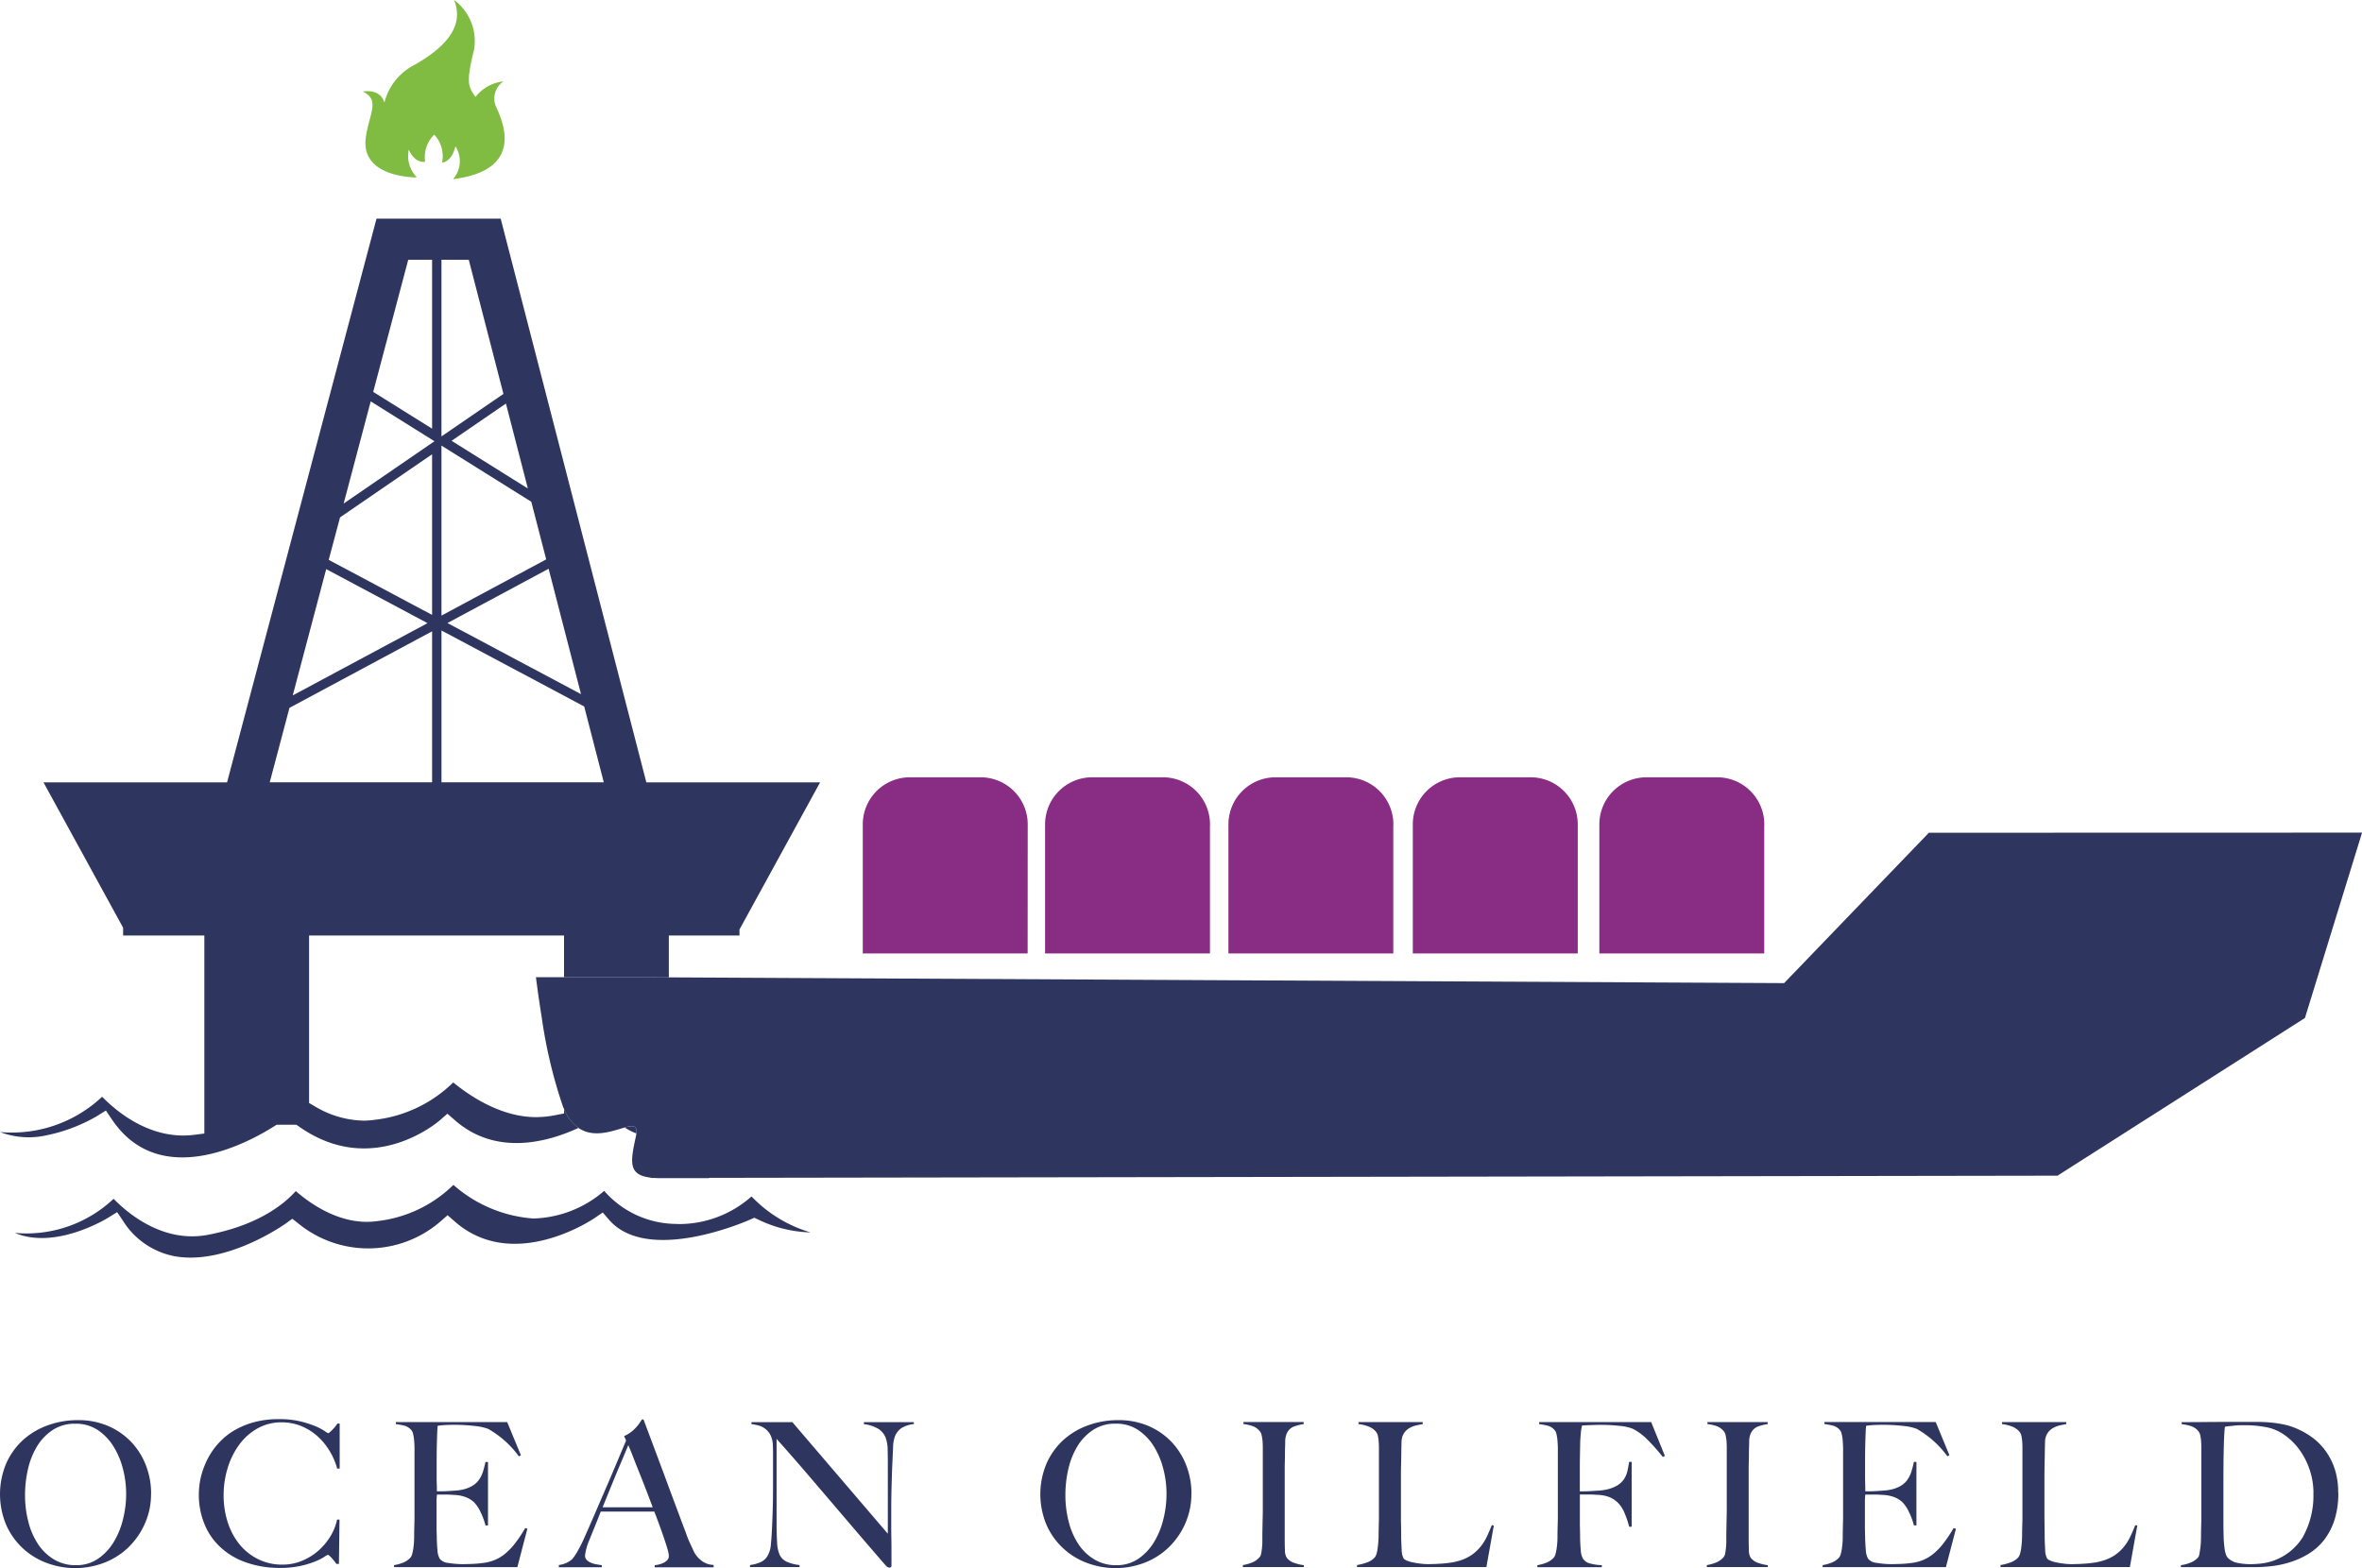 <svg xmlns="http://www.w3.org/2000/svg" width="188.055" height="124.877" viewBox="0 0 188.055 124.877">
  <g id="Group_15415" data-name="Group 15415" transform="translate(17858 22102)">
    <path id="Path_75156" data-name="Path 75156" d="M283.246,10.938c-.476,3.271,4.066,3.2,4.066,3.2a2.428,2.428,0,0,1-.645-2.21c.493,1.132,1.3.97,1.3.97a2.541,2.541,0,0,1,.723-2.17,2.492,2.492,0,0,1,.62,2.239c.861-.138,1.067-1.309,1.067-1.309a2.173,2.173,0,0,1-.189,2.619c5.546-.689,4.082-4.341,3.462-5.685a1.647,1.647,0,0,1,.551-2.1,3.224,3.224,0,0,0-2.224,1.243c-.572-.826-.773-1.1-.118-3.757A4.068,4.068,0,0,0,290.271.01c.894,2.2-.892,3.866-3.1,5.141a4.63,4.63,0,0,0-2.447,3.032C284.382,7.011,283,7.3,283,7.3c1.409.668.52,1.742.245,3.637Z" transform="translate(-18112.119 -22102.01)" fill="#81bc42"/>
    <path id="Path_75157" data-name="Path 75157" d="M21.473,215.491l1.572-5.931L34.4,203.466v12.026H21.473Zm4.5-16.974,8.063,4.3L23.305,208.57l2.663-10.053Zm1.092-4.12,7.334-5.03v12.791l-8.23-4.383.9-3.377Zm2.448-9.241,5.077,3.173-7.231,4.961,2.154-8.134ZM32.5,173.878h1.9v13.45L29.711,184.4ZM35.146,203.4l11.364,6.051,1.559,6.038H35.147V203.4Zm0-14.724,7.151,4.472,1.187,4.59-8.338,4.476V188.679Zm0-14.8h2.173L40.08,184.56l-4.934,3.385Zm6.88,18.218-6.074-3.8,4.326-2.966,1.747,6.763Zm4.23,16.375-10.634-5.662,8.055-4.323,2.58,9.986ZM44.906,241.5v.361l-.72.142a7.926,7.926,0,0,1-1.524.151c-2.831,0-5.376-1.771-6.579-2.765a10.615,10.615,0,0,1-6.276,2.981,6.045,6.045,0,0,1-.869.064,7.822,7.822,0,0,1-3.886-1.146l-.446-.257v-13.34h20.3v3.325H50.73l2.519.012v-3.337h5.624v-.479l6.419-11.719H51.457L39.86,170.6H29.976l-11.9,44.893H3.459L9.8,227.07v.62h6.467v15.77l-.779.1c-3.448.449-6.159-1.8-7.36-3.03A10.477,10.477,0,0,1,0,243.341a6.432,6.432,0,0,0,3.733.254A13.175,13.175,0,0,0,7.7,242.083l.729-.455.481.713c3.819,5.668,10.831,1.861,12.888.56l.218-.139H23.6l.231.161c5.81,4.079,10.983-.339,11.2-.529l.587-.513.589.513c3.313,2.913,7.465,1.723,9.849.618A3.468,3.468,0,0,1,44.91,241.5Z" transform="translate(-17857.998 -22255.191)" fill="#2e3660"/>
    <path id="Path_75158" data-name="Path 75158" d="M487.39,878.981a4.758,4.758,0,0,0,.927.472C488.409,878.795,488.024,878.8,487.39,878.981Z" transform="translate(-18295.652 -22891.191)" fill="#2e3660"/>
    <path id="Path_75159" data-name="Path 75159" d="M529.039,649.789l-11.524,11.975-88.8-.458-2.519-.013H418.14s.161,1.353.452,3.146a38.686,38.686,0,0,0,1.719,7.216c.019.048.043.078.063.124a3.449,3.449,0,0,0,1.146,1.514c1.225.845,2.728.235,3.686-.032.634-.179,1.018-.186.927.473a1.3,1.3,0,0,1-.016.142c-.46,2.117-.674,3.17,1.17,3.381l-.016.023h.268c.167.011.349.016.549.016h3.835v-.024l3.835-.006h.042l103.481-.167,19.7-12.558,4.548-14.761-34.487.009Z" transform="translate(-18233.469 -22685.473)" fill="#2e3660"/>
    <g id="Group_15337" data-name="Group 15337" transform="translate(-17857.998 -22102)">
      <path id="Path_75160" data-name="Path 75160" d="M828.517,610.4a3.75,3.75,0,0,0-3.7-3.8h-5.731a3.751,3.751,0,0,0-3.7,3.8v10.228h13.126V610.4Z" transform="translate(-732.182 -544.699)" fill="#882c84"/>
      <path id="Path_75161" data-name="Path 75161" d="M971.587,610.4a3.75,3.75,0,0,0-3.7-3.8h-5.732a3.75,3.75,0,0,0-3.7,3.8v10.228h13.126V610.4Z" transform="translate(-860.653 -544.699)" fill="#882c84"/>
      <path id="Path_75162" data-name="Path 75162" d="M1115.4,610.4a3.749,3.749,0,0,0-3.7-3.8h-5.732a3.751,3.751,0,0,0-3.7,3.8v10.228H1115.4Z" transform="translate(-989.787 -544.699)" fill="#882c84"/>
      <path id="Path_75163" data-name="Path 75163" d="M1260.95,610.4a3.75,3.75,0,0,0-3.7-3.8h-5.732a3.75,3.75,0,0,0-3.7,3.8v10.228h13.127V610.4Z" transform="translate(-1120.484 -544.699)" fill="#882c84"/>
      <path id="Path_75164" data-name="Path 75164" d="M686.315,610.4a3.75,3.75,0,0,0-3.7-3.8h-5.732a3.75,3.75,0,0,0-3.7,3.8v10.228h13.125Z" transform="translate(-604.493 -544.699)" fill="#882c84"/>
    </g>
    <path id="Path_75165" data-name="Path 75165" d="M64.34,927.743a7.684,7.684,0,0,1-5.851-2.632,8.97,8.97,0,0,1-5.635,2.2,10.759,10.759,0,0,1-6.367-2.677,10.288,10.288,0,0,1-6.074,2.885c-2.8.4-5.283-1.35-6.477-2.392-.928,1.04-2.964,2.7-6.942,3.474-3.539.7-6.351-1.616-7.563-2.86a10.1,10.1,0,0,1-7.862,2.717c3.206,1.356,7.229-1.087,7.443-1.218l.7-.436.465.687a6.221,6.221,0,0,0,4.134,2.828c4.146.732,8.778-2.574,8.825-2.608l.522-.38.511.4a8.788,8.788,0,0,0,11.285-.183l.569-.5.57.5c4.63,4.071,10.884-.1,11.149-.282l.635-.433.5.58c3.12,3.6,11.117.036,11.2,0l.361-.163.361.167a10.075,10.075,0,0,0,4.123,1,10.592,10.592,0,0,1-4.7-2.864,8.694,8.694,0,0,1-5.89,2.2Z" transform="translate(-17868.387 -22932.275)" fill="#2e3660"/>
    <path id="Path_75166" data-name="Path 75166" d="M13.779,1113.43a6.182,6.182,0,0,0-.4-2.215,5.658,5.658,0,0,0-1.155-1.869,5.583,5.583,0,0,0-1.837-1.291,6,6,0,0,0-2.446-.477,6.951,6.951,0,0,0-2.382.409,5.9,5.9,0,0,0-1.974,1.168,5.61,5.61,0,0,0-1.337,1.859,6.321,6.321,0,0,0-.027,4.86,5.62,5.62,0,0,0,1.291,1.859,5.7,5.7,0,0,0,1.909,1.2,6.462,6.462,0,0,0,4.647-.009,5.723,5.723,0,0,0,1.924-1.237,5.953,5.953,0,0,0,1.3-1.892,5.755,5.755,0,0,0,.482-2.373Zm-1.987.018a8.289,8.289,0,0,1-.25,2.02,6.393,6.393,0,0,1-.745,1.823,4.316,4.316,0,0,1-1.242,1.323,3.029,3.029,0,0,1-1.759.514,3.29,3.29,0,0,1-1.768-.468,3.947,3.947,0,0,1-1.268-1.237A5.757,5.757,0,0,1,4,1115.65a8.435,8.435,0,0,1-.259-2.1,9.246,9.246,0,0,1,.232-2.06,6.1,6.1,0,0,1,.722-1.822,4.086,4.086,0,0,1,1.25-1.305,3.183,3.183,0,0,1,1.805-.5,3.135,3.135,0,0,1,1.778.5,4.254,4.254,0,0,1,1.259,1.315,6.328,6.328,0,0,1,.755,1.8,7.952,7.952,0,0,1,.25,1.973Zm17-2.005v-3.592h-.178a3,3,0,0,1-.209.278c-.078.091-.15.173-.218.241s-.133.127-.191.178a.255.255,0,0,1-.118.072,1.368,1.368,0,0,1-.287-.177,4.631,4.631,0,0,0-.741-.387,8.316,8.316,0,0,0-1.2-.382,7.135,7.135,0,0,0-1.687-.177,7.4,7.4,0,0,0-1.909.224,6.561,6.561,0,0,0-1.524.6,5.22,5.22,0,0,0-1.168.872,5.7,5.7,0,0,0-.837,1.041,5.843,5.843,0,0,0-.472.923,6.554,6.554,0,0,0-.292.873,5.374,5.374,0,0,0-.141.787,5.958,5.958,0,0,0-.041.659,6.149,6.149,0,0,0,.45,2.383,5.118,5.118,0,0,0,1.292,1.859,5.758,5.758,0,0,0,2.046,1.2,7.941,7.941,0,0,0,2.692.427,7.189,7.189,0,0,0,1.591-.155,7.034,7.034,0,0,0,1.168-.35,4.518,4.518,0,0,0,.741-.367,1.239,1.239,0,0,1,.286-.168c.05,0,.146.073.287.223a4.531,4.531,0,0,1,.4.5h.2l.046-3.533h-.191a4.327,4.327,0,0,1-.537,1.341,4.922,4.922,0,0,1-.964,1.146,4.7,4.7,0,0,1-1.3.8,3.989,3.989,0,0,1-1.567.3,4.208,4.208,0,0,1-1.924-.436,4.435,4.435,0,0,1-1.478-1.178,5.365,5.365,0,0,1-.937-1.755,6.976,6.976,0,0,1-.328-2.164,7.336,7.336,0,0,1,.313-2.128,6.2,6.2,0,0,1,.9-1.85,4.579,4.579,0,0,1,1.455-1.318,3.875,3.875,0,0,1,1.968-.5,4.072,4.072,0,0,1,1.518.286,4.538,4.538,0,0,1,1.283.787A5.116,5.116,0,0,1,27.97,1110a5.359,5.359,0,0,1,.624,1.441l.195-.013Zm14.949,4.778-.178-.045a10.947,10.947,0,0,1-.777,1.173,5.088,5.088,0,0,1-.778.828,3.291,3.291,0,0,1-.832.522,3.549,3.549,0,0,1-.951.25c-.309.041-.6.068-.887.078s-.517.018-.7.018a6.93,6.93,0,0,1-1.187-.095,1,1,0,0,1-.687-.323,1.579,1.579,0,0,1-.187-.682c-.027-.3-.045-.628-.054-.969,0-.1,0-.237-.008-.4s-.01-.319-.01-.487v-1.924a4.8,4.8,0,0,1,.033-.659h.737c.108,0,.218,0,.322.009l.4.023a2.8,2.8,0,0,1,.845.178,2.045,2.045,0,0,1,.614.368,2.8,2.8,0,0,1,.555.818,5.419,5.419,0,0,1,.39,1.059h.2v-5.055h-.2a8.34,8.34,0,0,1-.212.809,2.414,2.414,0,0,1-.323.635,1.7,1.7,0,0,1-.518.464,2.623,2.623,0,0,1-.8.3,3.223,3.223,0,0,1-.518.073l-.628.041c-.209.013-.4.018-.554.018h-.318v-.177c0-.1,0-.232-.008-.41s-.01-.4-.01-.681v-1.028q0-1.057.028-1.864c.014-.531.032-.886.054-1.054a4.074,4.074,0,0,1,.522-.059c.241-.013.474-.023.695-.023a14.352,14.352,0,0,1,1.8.1,4.01,4.01,0,0,1,1.01.227,7.741,7.741,0,0,1,2.437,2.183l.163-.082-1.092-2.646H33.263v.159a5.976,5.976,0,0,1,.709.135,1.1,1.1,0,0,1,.513.331.69.69,0,0,1,.15.31,3.413,3.413,0,0,1,.082.491c.013.181.028.372.032.577s0,.4,0,.591v5c0,.305-.013.587-.018.842s-.009.463-.009.613c0,.169-.005.341-.014.519s-.032.346-.054.505a3.8,3.8,0,0,1-.086.422.789.789,0,0,1-.132.287,1.531,1.531,0,0,1-.568.4,3.187,3.187,0,0,1-.746.209v.159h9.816l.8-3.064Zm10.134,3.064v-.159a1.632,1.632,0,0,0,.237-.033,1.93,1.93,0,0,0,.382-.113,1.2,1.2,0,0,0,.354-.228.484.484,0,0,0,.15-.369,2.03,2.03,0,0,0-.087-.472c-.059-.218-.146-.486-.25-.8s-.228-.664-.367-1.05-.291-.787-.45-1.2H49.578c-.159.405-.313.8-.463,1.164s-.3.741-.45,1.115a4.145,4.145,0,0,0-.337,1.218.479.479,0,0,0,.128.346,1.033,1.033,0,0,0,.328.223,1.819,1.819,0,0,0,.436.131c.155.028.3.05.442.073v.159h-3.42v-.177a1.924,1.924,0,0,0,1.059-.463,3.642,3.642,0,0,0,.373-.532,12.032,12.032,0,0,0,.622-1.233c.222-.5.478-1.078.755-1.719s.559-1.3.854-1.978.587-1.364.878-2.055.559-1.332.813-1.932l-.159-.355a2.477,2.477,0,0,0,.523-.3,2.774,2.774,0,0,0,.409-.368,2.821,2.821,0,0,0,.3-.369c.077-.118.141-.213.186-.286h.127q.5,1.33.946,2.524l.859,2.3q.408,1.111.795,2.142c.259.687.509,1.373.768,2.046a7.838,7.838,0,0,0,.328.828c.1.219.214.469.346.746a2.072,2.072,0,0,0,.146.222,1.854,1.854,0,0,0,.3.332,1.8,1.8,0,0,0,.454.3,1.7,1.7,0,0,0,.641.145v.191H53.874Zm-2.1-9.72c-.063.141-.154.359-.278.659s-.277.663-.459,1.091-.382.91-.6,1.45-.459,1.124-.713,1.755h3.991c-.182-.482-.363-.964-.55-1.447s-.368-.941-.546-1.386-.341-.85-.482-1.219-.268-.668-.364-.9Zm22.733-1.668v-.159H70.529v.159a2.856,2.856,0,0,1,1.178.391,1.457,1.457,0,0,1,.568.731,2.922,2.922,0,0,1,.146.924q.014.586.013,1.228v5.452l-7.6-8.885H61.578v.159a4.048,4.048,0,0,1,.541.1,1.6,1.6,0,0,1,.517.24,1.547,1.547,0,0,1,.418.463,1.933,1.933,0,0,1,.223.764c.013.309.017.573.017.787v1.955c0,.719,0,1.391-.013,2.014s-.032,1.169-.054,1.628c-.023.609-.055,1.133-.1,1.569a2.148,2.148,0,0,1-.286,1,1.245,1.245,0,0,1-.609.5,3.114,3.114,0,0,1-.772.2v.159h3.946v-.159a3.353,3.353,0,0,1-1.032-.269,1.163,1.163,0,0,1-.555-.55,2.739,2.739,0,0,1-.2-.982q-.041-.655-.041-1.474v-6.77q1.092,1.221,2.068,2.355c.649.755,1.318,1.541,2,2.337s1.391,1.633,2.141,2.509,1.578,1.841,2.487,2.887a.437.437,0,0,0,.292.163.165.165,0,0,0,.117-.041.144.144,0,0,0,.041-.1v-1.041c0-.387,0-.773-.009-1.164s-.009-.774-.009-1.146V1114.8q0-1.078.028-2.014c.019-.623.032-1.169.055-1.628.022-.491.041-.954.063-1.387a2.687,2.687,0,0,1,.146-.892,1.417,1.417,0,0,1,.555-.691,2.427,2.427,0,0,1,.955-.3Zm22.1,5.533a6.181,6.181,0,0,0-.4-2.215,5.674,5.674,0,0,0-1.154-1.869,5.586,5.586,0,0,0-1.838-1.291,6,6,0,0,0-2.446-.477,6.954,6.954,0,0,0-2.382.409,5.9,5.9,0,0,0-1.974,1.168,5.623,5.623,0,0,0-1.337,1.859,6.315,6.315,0,0,0-.028,4.86,5.608,5.608,0,0,0,1.292,1.859,5.7,5.7,0,0,0,1.908,1.2,6.463,6.463,0,0,0,4.647-.009,5.72,5.72,0,0,0,1.924-1.237,5.953,5.953,0,0,0,1.3-1.892,5.755,5.755,0,0,0,.482-2.373Zm-1.986.018a8.244,8.244,0,0,1-.251,2.021,6.421,6.421,0,0,1-.745,1.822,4.328,4.328,0,0,1-1.241,1.323,3.029,3.029,0,0,1-1.759.514,3.29,3.29,0,0,1-1.768-.468,3.957,3.957,0,0,1-1.268-1.237,5.782,5.782,0,0,1-.76-1.777,8.436,8.436,0,0,1-.259-2.1,9.246,9.246,0,0,1,.232-2.06,6.109,6.109,0,0,1,.722-1.822,4.087,4.087,0,0,1,1.25-1.305,3.185,3.185,0,0,1,1.805-.5,3.135,3.135,0,0,1,1.778.5,4.241,4.241,0,0,1,1.259,1.315,6.33,6.33,0,0,1,.755,1.8,7.956,7.956,0,0,1,.251,1.973Zm10.934,5.838v-.159a3.472,3.472,0,0,1-.75-.177,1.239,1.239,0,0,1-.614-.418,1.147,1.147,0,0,1-.141-.609c-.013-.287-.017-.587-.017-.9v-5.374c0-.268,0-.531.009-.8s.009-.522.009-.791c.009-.25.018-.514.022-.791a1.536,1.536,0,0,1,.15-.687,1.034,1.034,0,0,1,.6-.514,4.126,4.126,0,0,1,.722-.177v-.159h-4.8v.159a3.375,3.375,0,0,1,.746.168,1.305,1.305,0,0,1,.555.4.714.714,0,0,1,.146.309,4,4,0,0,1,.073.45c.013.168.022.346.022.537v4.636c0,.323,0,.632-.009.937s-.013.587-.018.842-.009.463-.009.613v.519c0,.178-.018.346-.033.5s-.041.3-.063.419a.627.627,0,0,1-.122.272,1.569,1.569,0,0,1-.587.419,3.206,3.206,0,0,1-.746.209v.159h4.859Zm15.126-3.305-.159-.045c-.128.323-.259.626-.4.923a3.986,3.986,0,0,1-.514.814,3.389,3.389,0,0,1-.727.663,3.568,3.568,0,0,1-1.068.469,4.219,4.219,0,0,1-.622.128c-.237.031-.468.059-.692.072s-.432.028-.618.031-.322.009-.409.009a4.936,4.936,0,0,1-.641-.041c-.214-.028-.414-.059-.6-.1a2.3,2.3,0,0,1-.463-.136.776.776,0,0,1-.259-.159,1.441,1.441,0,0,1-.164-.691c-.018-.309-.032-.637-.041-.978,0-.363,0-.691-.009-.987s-.009-.582-.009-.859v-2.918c0-.323,0-.631.009-.932s.013-.6.017-.913.009-.65.022-1.022a1.28,1.28,0,0,1,.2-.7,1.3,1.3,0,0,1,.441-.409,2.014,2.014,0,0,1,.546-.209c.191-.041.354-.073.5-.1v-.159h-5.115v.159a3.214,3.214,0,0,1,.791.191,1.43,1.43,0,0,1,.6.418.768.768,0,0,1,.146.3,2.878,2.878,0,0,1,.068.441c.013.168.022.345.022.541v5.536c0,.3-.013.587-.018.843s-.009.463-.009.613c0,.168-.009.341-.023.519s-.032.346-.054.505a3.2,3.2,0,0,1-.086.422.951.951,0,0,1-.141.287,1.513,1.513,0,0,1-.613.4,4.125,4.125,0,0,1-.8.209v.159h10.3l.592-3.305Zm13.621-5.547-1.092-2.7h-8.92v.159a5.9,5.9,0,0,1,.709.135,1.1,1.1,0,0,1,.513.332.667.667,0,0,1,.15.309,3.285,3.285,0,0,1,.082.491c.013.182.028.373.033.578s0,.4,0,.591v5c0,.3-.014.587-.019.843s-.009.463-.009.613c0,.168,0,.341-.014.518s-.031.346-.054.505a3.571,3.571,0,0,1-.087.422.759.759,0,0,1-.132.287,1.536,1.536,0,0,1-.568.4,3.167,3.167,0,0,1-.746.209v.159h5.133v-.159a3.728,3.728,0,0,1-1.005-.155.881.881,0,0,1-.487-.346,1.551,1.551,0,0,1-.186-.682c-.028-.3-.045-.627-.054-.969,0-.181,0-.4-.009-.65s-.009-.527-.009-.828V1113.5h.769c.109,0,.222,0,.341.009l.413.023a2.753,2.753,0,0,1,.809.169,2.138,2.138,0,0,1,.65.409,2.468,2.468,0,0,1,.578.873,7.64,7.64,0,0,1,.368,1.083h.195v-5.165h-.2c-.041.268-.091.518-.141.746a1.935,1.935,0,0,1-.272.632,1.764,1.764,0,0,1-.532.5,2.939,2.939,0,0,1-.913.336,3.747,3.747,0,0,1-.559.073l-.65.041c-.209.013-.4.018-.567.018h-.292v-1.528c0-.4,0-.814.009-1.259s.014-.85.023-1.224c.013-.195.022-.359.037-.49s.017-.246.032-.332a2.177,2.177,0,0,1,.037-.222c.013-.064.028-.127.041-.191.05,0,.137,0,.25-.009s.232-.013.359-.017l.4-.013c.141-.005.263-.009.367-.009a13.622,13.622,0,0,1,1.659.087,3.63,3.63,0,0,1,.987.218,4.451,4.451,0,0,1,1.159.85,15.564,15.564,0,0,1,1.246,1.4l.163-.077Zm8.192,8.853v-.159a3.472,3.472,0,0,1-.75-.177,1.235,1.235,0,0,1-.614-.418,1.127,1.127,0,0,1-.141-.609c-.013-.287-.017-.587-.017-.9v-5.374c0-.268,0-.531.009-.8s.009-.522.009-.791c.009-.25.018-.514.022-.791a1.536,1.536,0,0,1,.15-.687,1.031,1.031,0,0,1,.6-.514,4.124,4.124,0,0,1,.724-.177v-.159h-4.8v.159a3.375,3.375,0,0,1,.746.168,1.311,1.311,0,0,1,.555.4.724.724,0,0,1,.145.309,3.6,3.6,0,0,1,.072.45c.014.168.022.346.022.537v4.636c0,.323,0,.632-.009.937s-.014.587-.018.842-.009.463-.009.613v.519c0,.178-.017.346-.032.5s-.041.3-.063.419a.627.627,0,0,1-.123.272,1.561,1.561,0,0,1-.587.419,3.207,3.207,0,0,1-.746.209v.159h4.86Zm14.967-3.064-.178-.045a10.721,10.721,0,0,1-.777,1.172,5.085,5.085,0,0,1-.778.828,3.286,3.286,0,0,1-.832.522,3.547,3.547,0,0,1-.95.25,8.822,8.822,0,0,1-.887.077c-.287.009-.518.018-.7.018a6.98,6.98,0,0,1-1.187-.1,1,1,0,0,1-.687-.323,1.54,1.54,0,0,1-.186-.682c-.028-.3-.046-.627-.055-.968,0-.1-.005-.237-.009-.4s-.009-.318-.009-.487v-1.923a4.846,4.846,0,0,1,.032-.659H151c.11,0,.218,0,.324.009s.24.014.4.024a2.8,2.8,0,0,1,.845.177,2.059,2.059,0,0,1,.613.368,2.763,2.763,0,0,1,.555.819,5.488,5.488,0,0,1,.391,1.059h.2v-5.055h-.2c-.063.3-.137.568-.213.809a2.407,2.407,0,0,1-.322.635,1.69,1.69,0,0,1-.518.464,2.633,2.633,0,0,1-.8.3,3.4,3.4,0,0,1-.517.073l-.628.041c-.209.013-.4.019-.555.019h-.318v-.177c0-.1-.005-.232-.009-.409s-.009-.4-.009-.681v-1.028c0-.7.009-1.328.028-1.864s.032-.887.054-1.054a4.089,4.089,0,0,1,.523-.059c.241-.013.472-.022.7-.022a14.514,14.514,0,0,1,1.8.094,4,4,0,0,1,1.01.228,7.737,7.737,0,0,1,2.437,2.182l.164-.081-1.092-2.646H147v.159a6.073,6.073,0,0,1,.71.136,1.1,1.1,0,0,1,.513.332.668.668,0,0,1,.15.309,3.272,3.272,0,0,1,.082.49c.013.182.028.373.033.578s0,.4,0,.591v5c0,.306-.014.587-.018.842s-.009.463-.009.613c0,.169,0,.341-.013.519s-.032.346-.054.505a3.435,3.435,0,0,1-.087.423.773.773,0,0,1-.132.287,1.536,1.536,0,0,1-.568.4,3.163,3.163,0,0,1-.746.209v.159h9.816l.8-3.065Zm14.449-.241-.159-.045c-.127.323-.259.626-.4.923a3.985,3.985,0,0,1-.513.814,3.37,3.37,0,0,1-.728.663,3.56,3.56,0,0,1-1.068.469,4.229,4.229,0,0,1-.624.128c-.236.031-.467.059-.691.072s-.433.028-.618.031-.322.009-.409.009a4.958,4.958,0,0,1-.641-.041c-.213-.028-.413-.059-.595-.1a2.326,2.326,0,0,1-.464-.136.792.792,0,0,1-.259-.159,1.418,1.418,0,0,1-.163-.691c-.018-.309-.032-.637-.041-.978,0-.363-.005-.691-.009-.987s-.009-.582-.009-.859v-2.918c0-.323.005-.631.009-.932s.014-.6.018-.913.009-.65.022-1.022a1.28,1.28,0,0,1,.2-.7,1.3,1.3,0,0,1,.442-.409,2.021,2.021,0,0,1,.545-.209c.192-.041.355-.073.5-.1v-.159h-5.115v.159a3.226,3.226,0,0,1,.791.191,1.434,1.434,0,0,1,.6.418.78.78,0,0,1,.146.3,2.89,2.89,0,0,1,.067.441c.014.168.023.345.023.541v5.536c0,.3-.014.587-.019.843s-.009.463-.009.613c0,.168-.009.341-.022.519s-.032.346-.054.505a3.028,3.028,0,0,1-.087.422.949.949,0,0,1-.141.287,1.511,1.511,0,0,1-.614.4,4.116,4.116,0,0,1-.8.209v.159h10.3l.591-3.305Zm15.995-2.628a5.95,5.95,0,0,0-.263-1.855,5.257,5.257,0,0,0-.709-1.427A4.885,4.885,0,0,0,185.9,1109a6.338,6.338,0,0,0-1.268-.737,5.588,5.588,0,0,0-1.041-.337,9.333,9.333,0,0,0-1.059-.158c-.35-.032-.7-.05-1.059-.05h-1.028c-1.2,0-2.219,0-3.059.009s-1.492.01-1.942.01v.159a3.9,3.9,0,0,1,.754.159,1.262,1.262,0,0,1,.578.405.713.713,0,0,1,.146.309,3.1,3.1,0,0,1,.068.45c.013.168.022.345.022.536v5.574c0,.306-.013.587-.018.842s-.009.463-.009.613c0,.169-.005.346-.013.528s-.028.355-.05.514-.046.3-.068.431a.52.52,0,0,1-.122.274,1.48,1.48,0,0,1-.568.385,2.871,2.871,0,0,1-.778.209v.159h5.851a11.844,11.844,0,0,0,1.528-.1,7.577,7.577,0,0,0,1.524-.365,6.307,6.307,0,0,0,1.4-.687,4.636,4.636,0,0,0,1.155-1.091,5.271,5.271,0,0,0,.787-1.573,7.088,7.088,0,0,0,.286-2.115Zm-1.973.033a6.746,6.746,0,0,1-.859,3.532,4.528,4.528,0,0,1-3.382,2.087c-.287.028-.559.041-.828.041a5.115,5.115,0,0,1-.918-.091,1.492,1.492,0,0,1-.814-.4.859.859,0,0,1-.168-.3,2.087,2.087,0,0,1-.1-.45c-.022-.164-.041-.332-.055-.509s-.022-.341-.022-.492c-.013-.35-.018-.8-.018-1.364v-1.874c0-1.272,0-2.368.018-3.292s.041-1.641.1-2.165a1.8,1.8,0,0,1,.3-.05c.122-.01.259-.023.4-.041s.292-.027.441-.032.287-.005.414-.005a9.3,9.3,0,0,1,.946.041c.259.027.491.063.705.1a3.7,3.7,0,0,1,1.541.637,5.128,5.128,0,0,1,1.218,1.215,5.987,5.987,0,0,1,.8,1.6,5.824,5.824,0,0,1,.286,1.814Z" transform="translate(-17859.748 -23096.484)" fill="#2e3660"/>
  </g>
</svg>